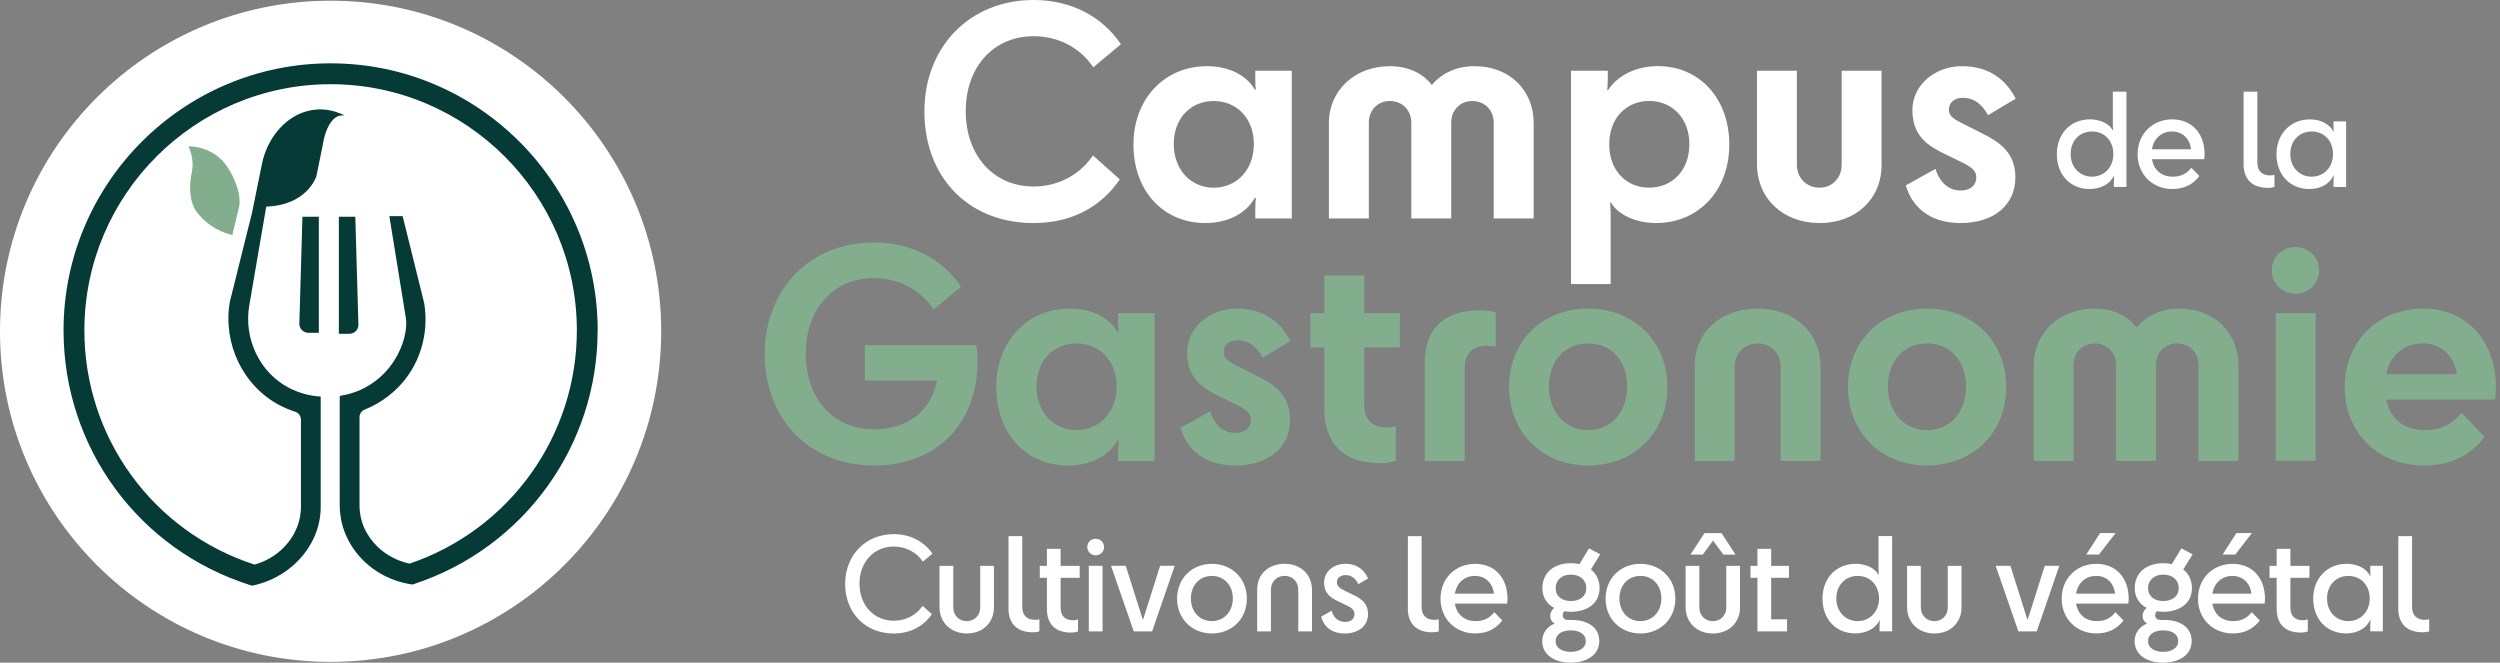 <?xml version="1.0" encoding="UTF-8"?>
<svg width="249px" height="66px" viewBox="0 0 249 66" version="1.1" xmlns="http://www.w3.org/2000/svg" xmlns:xlink="http://www.w3.org/1999/xlink">
    <rect x="0" y="0" width="249" height="66" fill="#808080" stroke="none"/>
    <title>logo_v2</title>
    <g id="VF" stroke="none" stroke-width="1" fill="none" fill-rule="evenodd">
        <g id="CDG-Home" transform="translate(-50, -2407)" fill-rule="nonzero">
            <g id="Group-28" transform="translate(-34, 2065)">
                <g id="Group-25" transform="translate(84, 342)">
                    <g id="logo_v2" transform="translate(-0, 0)">
                        <path d="M86.136,34.372 L97.216,34.372 C97.302,34.629 97.358,35.11 97.358,36.049 C97.328,42.073 93.439,46.361 87.019,46.361 C80.6,46.361 76.167,41.73 76.167,35.255 C76.167,28.781 80.712,24.15 87.019,24.15 C90.827,24.15 93.893,25.826 95.711,28.553 L92.984,30.826 C91.706,28.866 89.519,27.7 87.019,27.7 C82.985,27.7 80.257,30.796 80.257,35.23 C80.257,39.663 82.955,42.759 87.019,42.759 C90.544,42.759 92.757,40.825 93.327,37.901 L86.14,37.901 L86.14,34.376 L86.136,34.372 Z" id="Path" fill="#82AE8D"></path>
                        <path d="M106.56,30.736 C108.802,30.736 110.535,31.701 111.302,33.064 L111.414,33.064 C111.384,32.837 111.358,32.554 111.358,31.756 L111.358,31.19 L114.994,31.19 L114.994,45.907 L111.358,45.907 L111.358,45.225 C111.358,44.573 111.388,44.174 111.414,43.861 L111.302,43.861 C110.449,45.396 108.631,46.361 106.388,46.361 C102.182,46.361 99.227,43.15 99.227,38.549 C99.227,33.948 102.353,30.736 106.555,30.736 L106.56,30.736 Z M111.216,38.493 C111.216,35.963 109.54,34.205 107.211,34.205 C104.883,34.205 103.232,35.967 103.232,38.493 C103.232,41.018 104.909,42.841 107.211,42.841 C109.514,42.841 111.216,41.053 111.216,38.493 Z" id="Shape" fill="#82AE8D"></path>
                        <path d="M123.518,36.589 L125.367,37.528 C127.043,38.381 128.492,39.432 128.492,41.816 C128.492,44.487 126.447,46.361 123.008,46.361 C119.771,46.361 118.12,44.543 117.584,42.609 L120.538,40.963 C120.796,41.902 121.559,43.12 123.038,43.12 C123.977,43.12 124.599,42.635 124.599,41.786 C124.599,41.19 124.2,40.791 122.978,40.225 L121.417,39.458 C119.771,38.66 118.236,37.695 118.236,35.084 C118.236,32.726 120.367,30.736 123.18,30.736 C125.993,30.736 127.639,32.215 128.522,33.973 L125.765,35.62 C125.225,34.625 124.458,33.888 123.265,33.888 C122.472,33.888 121.872,34.312 121.872,35.054 C121.872,35.706 122.296,35.993 123.518,36.589 L123.518,36.589 Z" id="Path" fill="#82AE8D"></path>
                        <path d="M131.901,40.62 L131.901,34.599 L130.508,34.599 L130.508,31.19 L131.901,31.19 L131.901,27.443 L135.876,27.443 L135.876,31.19 L139.427,31.19 L139.427,34.599 L135.876,34.599 L135.876,40.251 C135.876,41.897 136.755,42.579 138.149,42.579 C138.462,42.579 138.745,42.549 139.028,42.438 L139.028,45.902 C138.659,46.044 138.119,46.13 137.493,46.13 C133.887,46.13 131.897,44.282 131.897,40.62 L131.901,40.62 Z" id="Path" fill="#82AE8D"></path>
                        <path d="M148.972,31.105 L148.972,34.544 C148.689,34.458 148.431,34.432 148.093,34.432 C146.759,34.432 145.876,35.084 145.876,36.761 L145.876,45.907 L141.901,45.907 L141.901,36.19 C141.901,32.696 143.86,30.907 147.411,30.907 C148.037,30.907 148.633,30.993 148.972,31.105 L148.972,31.105 Z" id="Path" fill="#82AE8D"></path>
                        <path d="M150.305,38.549 C150.305,34.003 153.603,30.736 158.174,30.736 C162.745,30.736 166.072,34.003 166.072,38.549 C166.072,43.094 162.749,46.361 158.174,46.361 C153.598,46.361 150.305,43.064 150.305,38.549 Z M162.067,38.493 C162.067,35.963 160.506,34.205 158.174,34.205 C155.841,34.205 154.28,35.967 154.28,38.493 C154.28,41.018 155.871,42.841 158.174,42.841 C160.476,42.841 162.067,41.053 162.067,38.493 Z" id="Shape" fill="#82AE8D"></path>
                        <path d="M175.051,30.736 C178.687,30.736 181.328,33.064 181.328,36.589 L181.328,45.907 L177.349,45.907 L177.349,36.478 C177.349,35.17 176.354,34.205 175.077,34.205 C173.799,34.205 172.774,35.17 172.774,36.478 L172.774,45.907 L168.799,45.907 L168.799,36.448 C168.799,33.039 171.415,30.736 175.051,30.736 Z" id="Path" fill="#82AE8D"></path>
                        <path d="M184.056,38.549 C184.056,34.003 187.353,30.736 191.924,30.736 C196.495,30.736 199.822,34.003 199.822,38.549 C199.822,43.094 196.499,46.361 191.924,46.361 C187.349,46.361 184.056,43.064 184.056,38.549 Z M195.817,38.493 C195.817,35.963 194.257,34.205 191.924,34.205 C189.591,34.205 188.031,35.967 188.031,38.493 C188.031,41.018 189.621,42.841 191.924,42.841 C194.227,42.841 195.817,41.053 195.817,38.493 Z" id="Shape" fill="#82AE8D"></path>
                        <path d="M222.943,45.907 L218.968,45.907 L218.968,36.362 C218.968,35.114 218.059,34.205 216.837,34.205 C215.615,34.205 214.736,35.114 214.736,36.362 L214.736,45.907 L210.761,45.907 L210.761,36.362 C210.761,35.114 209.852,34.205 208.63,34.205 C207.408,34.205 206.529,35.114 206.529,36.362 L206.529,45.907 L202.554,45.907 L202.554,36.417 C202.554,33.064 205.225,30.736 208.604,30.736 C210.422,30.736 211.871,31.418 212.806,32.61 C213.801,31.418 215.276,30.736 217.068,30.736 C220.477,30.736 222.947,33.064 222.947,36.417 L222.947,45.907 L222.943,45.907 Z" id="Path" fill="#82AE8D"></path>
                        <path d="M226.266,26.928 C226.266,25.62 227.317,24.6 228.624,24.6 C229.932,24.6 230.983,25.62 230.983,26.928 C230.983,28.236 229.932,29.257 228.624,29.257 C227.317,29.257 226.266,28.236 226.266,26.928 L226.266,26.928 Z M226.665,45.902 L226.665,31.186 L230.64,31.186 L230.64,45.902 L226.665,45.902 L226.665,45.902 Z" id="Shape" fill="#82AE8D"></path>
                        <path d="M241.437,46.361 C236.78,46.361 233.538,43.064 233.538,38.549 C233.538,34.033 236.806,30.736 241.377,30.736 C245.695,30.736 248.593,34.003 248.593,38.549 C248.593,38.947 248.563,39.428 248.482,39.796 L237.659,39.796 C238.084,41.726 239.422,42.837 241.467,42.837 C243.113,42.837 244.194,42.326 245.159,41.104 L247.461,43.518 C245.956,45.478 243.937,46.361 241.441,46.361 L241.437,46.361 Z M237.659,37.271 L244.704,37.271 C244.421,35.423 243.143,34.201 241.295,34.201 C239.447,34.201 238.058,35.367 237.659,37.271 L237.659,37.271 Z" id="Shape" fill="#82AE8D"></path>
                        <path d="M108.888,6.702 C107.61,4.772 105.423,3.606 102.949,3.606 C98.944,3.606 96.187,6.672 96.187,11.076 C96.187,15.479 98.944,18.575 102.949,18.575 C105.419,18.575 107.58,17.383 108.858,15.479 L111.529,17.868 C109.681,20.595 106.727,22.216 102.949,22.216 C96.389,22.216 92.071,17.585 92.071,11.11 C92.071,4.635 96.616,0 102.953,0 C106.731,0 109.801,1.677 111.645,4.404 L108.888,6.706 L108.888,6.702 Z" id="Path" fill="#FFFFFF"></path>
                        <path d="M120.225,6.591 C122.468,6.591 124.205,7.555 124.968,8.919 L125.079,8.919 C125.049,8.692 125.024,8.409 125.024,7.611 L125.024,7.045 L128.66,7.045 L128.66,21.761 L125.024,21.761 L125.024,21.08 C125.024,20.428 125.054,20.029 125.079,19.716 L124.968,19.716 C124.114,21.251 122.296,22.216 120.054,22.216 C115.852,22.216 112.893,19.004 112.893,14.403 C112.893,9.802 116.019,6.591 120.221,6.591 L120.225,6.591 Z M124.886,14.347 C124.886,11.818 123.21,10.06 120.881,10.06 C118.553,10.06 116.906,11.822 116.906,14.347 C116.906,16.873 118.583,18.695 120.881,18.695 C123.18,18.695 124.886,16.907 124.886,14.347 Z" id="Shape" fill="#FFFFFF"></path>
                        <path d="M152.749,21.761 L148.774,21.761 L148.774,12.216 C148.774,10.969 147.865,10.06 146.643,10.06 C145.421,10.06 144.542,10.969 144.542,12.216 L144.542,21.761 L140.567,21.761 L140.567,12.216 C140.567,10.969 139.658,10.06 138.436,10.06 C137.214,10.06 136.335,10.969 136.335,12.216 L136.335,21.761 L132.36,21.761 L132.36,12.272 C132.36,8.919 135.032,6.591 138.41,6.591 C140.229,6.591 141.678,7.272 142.613,8.464 C143.607,7.272 145.083,6.591 146.875,6.591 C150.284,6.591 152.754,8.919 152.754,12.272 L152.754,21.761 L152.749,21.761 Z" id="Path" fill="#FFFFFF"></path>
                        <path d="M164.966,22.216 C162.92,22.216 161.158,21.393 160.45,20.17 L160.365,20.17 C160.395,20.368 160.42,20.655 160.42,21.448 L160.42,28.296 L156.471,28.296 L156.471,7.045 L160.137,7.045 L160.137,7.727 C160.137,8.353 160.107,8.666 160.082,8.975 L160.167,8.975 C161.107,7.525 162.925,6.586 165.137,6.586 C169.258,6.586 172.238,9.798 172.238,14.399 C172.238,19 169.142,22.212 164.966,22.212 L164.966,22.216 Z M160.279,14.373 C160.279,16.929 161.926,18.691 164.258,18.691 C166.591,18.691 168.263,16.929 168.263,14.373 C168.263,11.818 166.587,10.055 164.258,10.055 C161.93,10.055 160.279,11.818 160.279,14.373 Z" id="Shape" fill="#FFFFFF"></path>
                        <path d="M181.243,22.216 C177.637,22.216 174.995,19.827 174.995,16.307 L174.995,7.045 L178.97,7.045 L178.97,16.419 C178.97,17.726 179.935,18.691 181.213,18.691 C182.491,18.691 183.43,17.726 183.43,16.419 L183.43,7.045 L187.404,7.045 L187.404,16.419 C187.404,19.857 184.819,22.216 181.238,22.216 L181.243,22.216 Z" id="Path" fill="#FFFFFF"></path>
                        <path d="M195.757,12.444 L197.606,13.383 C199.282,14.236 200.731,15.287 200.731,17.671 C200.731,20.342 198.686,22.216 195.247,22.216 C192.01,22.216 190.359,20.398 189.823,18.464 L192.777,16.817 C193.035,17.756 193.798,18.974 195.277,18.974 C196.216,18.974 196.838,18.49 196.838,17.641 C196.838,17.045 196.439,16.646 195.217,16.08 L193.656,15.312 C192.01,14.515 190.475,13.55 190.475,10.939 C190.475,8.58 192.606,6.591 195.419,6.591 C198.232,6.591 199.878,8.07 200.761,9.828 L198.004,11.475 C197.464,10.48 196.696,9.742 195.504,9.742 C194.711,9.742 194.111,10.167 194.111,10.909 C194.111,11.56 194.535,11.848 195.757,12.444 L195.757,12.444 Z" id="Path" fill="#FFFFFF"></path>
                        <path d="M91.921,55.928 C91.286,55.006 90.227,54.435 89.022,54.435 C87.037,54.435 85.604,55.992 85.604,58.132 C85.604,60.271 87.032,61.828 89.022,61.828 C90.223,61.828 91.26,61.258 91.895,60.348 L92.817,61.172 C91.994,62.36 90.677,63.097 89.022,63.097 C86.149,63.097 84.177,61.009 84.177,58.149 C84.177,55.289 86.226,53.2 89.022,53.2 C90.681,53.2 92.045,53.947 92.868,55.139 L91.921,55.936 L91.921,55.928 Z" id="Path" fill="#FFFFFF"></path>
                        <path d="M96.299,63.093 C94.716,63.093 93.576,62.017 93.576,60.46 L93.576,56.361 L94.944,56.361 L94.944,60.499 C94.944,61.296 95.514,61.866 96.286,61.866 C97.058,61.866 97.628,61.296 97.628,60.499 L97.628,56.361 L98.996,56.361 L98.996,60.499 C98.996,62.029 97.868,63.093 96.303,63.093 L96.299,63.093 Z" id="Path" fill="#FFFFFF"></path>
                        <path d="M100.449,60.61 L100.449,53.398 L101.817,53.398 L101.817,60.46 C101.817,61.322 102.323,61.738 103.108,61.738 C103.258,61.738 103.387,61.712 103.524,61.686 L103.524,62.887 C103.374,62.938 103.134,62.977 102.876,62.977 C101.333,62.977 100.445,62.141 100.445,60.61 L100.449,60.61 Z" id="Path" fill="#FFFFFF"></path>
                        <path d="M104.27,60.623 L104.27,57.548 L103.562,57.548 L103.562,56.361 L104.27,56.361 L104.27,54.667 L105.638,54.667 L105.638,56.361 L107.537,56.361 L107.537,57.548 L105.638,57.548 L105.638,60.499 C105.638,61.373 106.105,61.776 106.877,61.776 C107.053,61.776 107.22,61.751 107.37,61.686 L107.37,62.887 C107.194,62.964 106.941,63.003 106.663,63.003 C105.132,63.003 104.27,62.179 104.27,60.623 L104.27,60.623 Z" id="Path" fill="#FFFFFF"></path>
                        <path d="M108.292,54.487 C108.292,54.019 108.661,53.664 109.128,53.664 C109.596,53.664 109.964,54.019 109.964,54.487 C109.964,54.954 109.583,55.31 109.128,55.31 C108.674,55.31 108.292,54.954 108.292,54.487 L108.292,54.487 Z M108.446,62.887 L108.446,56.356 L109.814,56.356 L109.814,62.887 L108.446,62.887 Z" id="Shape" fill="#FFFFFF"></path>
                        <polygon id="Path" fill="#FFFFFF" points="112.923 62.887 110.659 56.356 112.125 56.356 113.811 61.682 113.862 61.682 115.547 56.356 117.001 56.356 114.75 62.887 112.927 62.887"></polygon>
                        <path d="M117.237,59.624 C117.237,57.626 118.703,56.159 120.706,56.159 C122.708,56.159 124.187,57.626 124.187,59.624 C124.187,61.622 122.708,63.093 120.706,63.093 C118.703,63.093 117.237,61.613 117.237,59.624 Z M122.79,59.611 C122.79,58.295 121.928,57.36 120.701,57.36 C119.475,57.36 118.613,58.295 118.613,59.611 C118.613,60.927 119.488,61.862 120.701,61.862 C121.915,61.862 122.79,60.915 122.79,59.611 Z" id="Shape" fill="#FFFFFF"></path>
                        <path d="M127.944,56.155 C129.539,56.155 130.675,57.205 130.675,58.762 L130.675,62.887 L129.307,62.887 L129.307,58.736 C129.307,57.926 128.737,57.356 127.952,57.356 C127.167,57.356 126.584,57.926 126.584,58.736 L126.584,62.887 L125.216,62.887 L125.216,58.71 C125.216,57.193 126.344,56.155 127.939,56.155 L127.944,56.155 Z" id="Path" fill="#FFFFFF"></path>
                        <path d="M134.015,58.878 L134.851,59.281 C135.649,59.662 136.258,60.156 136.258,61.155 C136.258,62.282 135.37,63.093 133.942,63.093 C132.515,63.093 131.816,62.295 131.588,61.412 L132.639,60.829 C132.75,61.373 133.209,61.944 133.981,61.944 C134.526,61.944 134.907,61.665 134.907,61.146 C134.907,60.777 134.654,60.537 134.045,60.258 L133.299,59.903 C132.502,59.534 131.88,59.079 131.88,58.003 C131.88,56.991 132.776,56.155 133.994,56.155 C135.212,56.155 135.919,56.811 136.258,57.621 L135.285,58.179 C135.07,57.673 134.637,57.278 134.02,57.278 C133.514,57.278 133.158,57.557 133.158,57.986 C133.158,58.38 133.411,58.595 134.02,58.873 L134.015,58.878 Z" id="Path" fill="#FFFFFF"></path>
                        <path d="M140.224,60.61 L140.224,53.398 L141.592,53.398 L141.592,60.46 C141.592,61.322 142.098,61.738 142.883,61.738 C143.033,61.738 143.162,61.712 143.299,61.686 L143.299,62.887 C143.144,62.938 142.909,62.977 142.651,62.977 C141.108,62.977 140.22,62.141 140.22,60.61 L140.224,60.61 Z" id="Path" fill="#FFFFFF"></path>
                        <path d="M146.956,63.093 C144.932,63.093 143.475,61.613 143.475,59.624 C143.475,57.634 144.928,56.159 146.931,56.159 C148.933,56.159 150.147,57.626 150.147,59.624 C150.147,59.774 150.134,59.993 150.108,60.117 L144.907,60.117 C145.083,61.193 145.854,61.862 146.969,61.862 C147.78,61.862 148.363,61.571 148.83,60.975 L149.628,61.798 C148.98,62.66 148.071,63.088 146.956,63.088 L146.956,63.093 Z M144.907,59.131 L148.792,59.131 C148.689,58.093 147.955,57.36 146.905,57.36 C145.854,57.36 145.083,58.054 144.907,59.131 Z" id="Shape" fill="#FFFFFF"></path>
                        <path d="M155.815,60.876 C155.712,60.979 155.652,61.103 155.652,61.292 C155.652,61.596 155.892,61.746 156.197,61.746 L156.566,61.746 C158.084,61.746 159.288,62.454 159.288,63.847 C159.288,65.241 158.024,66 156.454,66 C154.885,66 153.607,65.267 153.607,63.847 C153.607,63.101 154.036,62.441 154.846,62.102 C154.542,61.926 154.404,61.661 154.404,61.343 C154.404,61.026 154.567,60.734 154.795,60.546 C154.061,60.156 153.62,59.469 153.62,58.586 C153.62,57.055 154.76,56.095 156.467,56.095 C156.771,56.095 157.05,56.121 157.316,56.185 L158.264,54.616 L159.379,55.212 L158.457,56.717 C159.001,57.145 159.318,57.793 159.318,58.59 C159.318,60.031 158.152,60.932 156.471,60.932 C156.244,60.932 156.03,60.919 155.824,60.88 L155.815,60.876 Z M157.994,58.586 C157.994,57.75 157.359,57.231 156.463,57.231 C155.567,57.231 154.945,57.75 154.945,58.586 C154.945,59.422 155.601,59.864 156.463,59.864 C157.325,59.864 157.994,59.397 157.994,58.586 Z M156.45,64.924 C157.247,64.924 157.942,64.581 157.942,63.847 C157.942,63.114 157.235,62.784 156.476,62.784 L156.411,62.784 C155.678,62.784 154.945,63.114 154.945,63.847 C154.945,64.581 155.639,64.924 156.45,64.924 Z" id="Shape" fill="#FFFFFF"></path>
                        <path d="M159.915,59.624 C159.915,57.626 161.381,56.159 163.383,56.159 C165.386,56.159 166.865,57.626 166.865,59.624 C166.865,61.622 165.386,63.093 163.383,63.093 C161.381,63.093 159.915,61.613 159.915,59.624 Z M165.472,59.611 C165.472,58.295 164.61,57.36 163.383,57.36 C162.157,57.36 161.295,58.295 161.295,59.611 C161.295,60.927 162.17,61.862 163.383,61.862 C164.597,61.862 165.472,60.915 165.472,59.611 Z" id="Shape" fill="#FFFFFF"></path>
                        <path d="M170.604,63.093 C169.022,63.093 167.886,62.017 167.886,60.46 L167.886,56.361 L169.254,56.361 L169.254,60.499 C169.254,61.296 169.824,61.866 170.596,61.866 C171.368,61.866 171.938,61.296 171.938,60.499 L171.938,56.361 L173.306,56.361 L173.306,60.499 C173.306,62.029 172.178,63.093 170.609,63.093 L170.604,63.093 Z M169.768,53.098 L171.462,53.098 L172.856,55.237 L171.642,55.237 L170.617,53.844 L169.592,55.237 L168.366,55.237 L169.772,53.098 L169.768,53.098 Z" id="Shape" fill="#FFFFFF"></path>
                        <polygon id="Path" fill="#FFFFFF" points="175.042 57.548 174.348 57.548 174.348 56.361 175.042 56.361 175.042 54.667 176.41 54.667 176.41 56.361 178.181 56.361 178.181 57.548 176.41 57.548 176.41 61.686 177.992 61.686 177.992 62.887 175.042 62.887 175.042 57.548"></polygon>
                        <path d="M184.836,56.155 C185.797,56.155 186.723,56.558 187.087,57.231 L187.139,57.231 C187.113,57.094 187.1,56.94 187.1,56.584 L187.1,53.393 L188.455,53.393 L188.455,62.883 L187.203,62.883 L187.203,62.467 C187.203,62.175 187.216,61.974 187.229,61.811 L187.19,61.811 C186.761,62.634 185.848,63.088 184.785,63.088 C182.834,63.088 181.521,61.648 181.521,59.62 C181.521,57.591 182.876,56.155 184.836,56.155 L184.836,56.155 Z M187.152,59.611 C187.152,58.295 186.264,57.36 185.025,57.36 C183.785,57.36 182.898,58.295 182.898,59.611 C182.898,60.927 183.807,61.862 185.025,61.862 C186.242,61.862 187.152,60.915 187.152,59.611 Z" id="Shape" fill="#FFFFFF"></path>
                        <path d="M192.67,63.093 C191.088,63.093 189.947,62.017 189.947,60.46 L189.947,56.361 L191.315,56.361 L191.315,60.499 C191.315,61.296 191.885,61.866 192.657,61.866 C193.429,61.866 193.999,61.296 193.999,60.499 L193.999,56.361 L195.367,56.361 L195.367,60.499 C195.367,62.029 194.239,63.093 192.674,63.093 L192.67,63.093 Z" id="Path" fill="#FFFFFF"></path>
                        <polygon id="Path" fill="#FFFFFF" points="201.032 62.887 198.768 56.356 200.234 56.356 201.919 61.682 201.971 61.682 203.656 56.356 205.109 56.356 202.858 62.887 201.036 62.887"></polygon>
                        <path d="M208.827,63.093 C206.803,63.093 205.345,61.613 205.345,59.624 C205.345,57.634 206.799,56.159 208.801,56.159 C210.804,56.159 212.017,57.626 212.017,59.624 C212.017,59.774 212.004,59.993 211.979,60.117 L206.777,60.117 C206.953,61.193 207.725,61.862 208.84,61.862 C209.65,61.862 210.233,61.571 210.701,60.975 L211.498,61.798 C210.851,62.66 209.942,63.088 208.827,63.088 L208.827,63.093 Z M206.777,59.131 L210.662,59.131 C210.559,58.093 209.826,57.36 208.776,57.36 C207.725,57.36 206.953,58.054 206.777,59.131 Z M209.17,53.093 L210.714,53.093 L209.054,55.233 L207.789,55.233 L209.17,53.093 L209.17,53.093 Z" id="Shape" fill="#FFFFFF"></path>
                        <path d="M214.822,60.876 C214.719,60.979 214.659,61.103 214.659,61.292 C214.659,61.596 214.899,61.746 215.203,61.746 L215.572,61.746 C217.09,61.746 218.291,62.454 218.291,63.847 C218.291,65.241 217.026,66 215.456,66 C213.887,66 212.609,65.267 212.609,63.847 C212.609,63.101 213.038,62.441 213.848,62.102 C213.544,61.926 213.407,61.661 213.407,61.343 C213.407,61.026 213.57,60.734 213.801,60.546 C213.068,60.156 212.622,59.469 212.622,58.586 C212.622,57.055 213.762,56.095 215.469,56.095 C215.774,56.095 216.052,56.121 216.318,56.185 L217.266,54.616 L218.381,55.212 L217.454,56.717 C217.999,57.145 218.316,57.793 218.316,58.59 C218.316,60.031 217.154,60.932 215.469,60.932 C215.242,60.932 215.027,60.919 214.822,60.88 L214.822,60.876 Z M217,58.586 C217,57.75 216.365,57.231 215.469,57.231 C214.573,57.231 213.951,57.75 213.951,58.586 C213.951,59.422 214.607,59.864 215.469,59.864 C216.331,59.864 217,59.397 217,58.586 Z M215.456,64.924 C216.254,64.924 216.948,64.581 216.948,63.847 C216.948,63.114 216.241,62.784 215.482,62.784 L215.418,62.784 C214.684,62.784 213.951,63.114 213.951,63.847 C213.951,64.581 214.646,64.924 215.456,64.924 Z" id="Shape" fill="#FFFFFF"></path>
                        <path d="M222.403,63.093 C220.379,63.093 218.921,61.613 218.921,59.624 C218.921,57.634 220.374,56.159 222.377,56.159 C224.379,56.159 225.593,57.626 225.593,59.624 C225.593,59.774 225.58,59.993 225.554,60.117 L220.353,60.117 C220.529,61.193 221.301,61.862 222.416,61.862 C223.226,61.862 223.809,61.571 224.277,60.975 L225.074,61.798 C224.427,62.66 223.518,63.088 222.403,63.088 L222.403,63.093 Z M220.353,59.131 L224.238,59.131 C224.135,58.093 223.402,57.36 222.351,57.36 C221.301,57.36 220.529,58.054 220.353,59.131 Z M222.746,53.093 L224.289,53.093 L222.634,55.233 L221.369,55.233 L222.75,53.093 L222.746,53.093 Z" id="Shape" fill="#FFFFFF"></path>
                        <path d="M226.755,60.623 L226.755,57.548 L226.047,57.548 L226.047,56.361 L226.755,56.361 L226.755,54.667 L228.123,54.667 L228.123,56.361 L230.022,56.361 L230.022,57.548 L228.123,57.548 L228.123,60.499 C228.123,61.373 228.59,61.776 229.362,61.776 C229.538,61.776 229.705,61.751 229.855,61.686 L229.855,62.887 C229.679,62.964 229.426,63.003 229.148,63.003 C227.617,63.003 226.755,62.179 226.755,60.623 Z" id="Path" fill="#FFFFFF"></path>
                        <path d="M233.736,56.155 C234.898,56.155 235.747,56.712 236.064,57.368 L236.103,57.368 C236.09,57.231 236.077,57.064 236.077,56.721 L236.077,56.352 L237.329,56.352 L237.329,62.883 L236.077,62.883 L236.077,62.415 C236.077,62.124 236.09,61.935 236.103,61.759 L236.064,61.759 C235.721,62.531 234.825,63.088 233.684,63.088 C231.712,63.088 230.395,61.635 230.395,59.62 C230.395,57.604 231.789,56.155 233.736,56.155 L233.736,56.155 Z M236.025,59.611 C236.025,58.295 235.138,57.36 233.899,57.36 C232.659,57.36 231.772,58.295 231.772,59.611 C231.772,60.927 232.681,61.862 233.899,61.862 C235.116,61.862 236.025,60.915 236.025,59.611 Z" id="Shape" fill="#FFFFFF"></path>
                        <path d="M238.873,60.61 L238.873,53.398 L240.241,53.398 L240.241,60.46 C240.241,61.322 240.746,61.738 241.531,61.738 C241.681,61.738 241.81,61.712 241.947,61.686 L241.947,62.887 C241.797,62.938 241.557,62.977 241.3,62.977 C239.756,62.977 238.868,62.141 238.868,60.61 L238.873,60.61 Z" id="Path" fill="#FFFFFF"></path>
                        <path d="M208.175,11.89 C209.136,11.89 210.062,12.294 210.426,12.967 L210.478,12.967 C210.452,12.83 210.439,12.675 210.439,12.319 L210.439,9.129 L211.794,9.129 L211.794,18.618 L210.542,18.618 L210.542,18.202 C210.542,17.911 210.555,17.709 210.568,17.546 L210.529,17.546 C210.101,18.37 209.187,18.824 208.124,18.824 C206.177,18.824 204.861,17.383 204.861,15.355 C204.861,13.327 206.216,11.886 208.175,11.886 L208.175,11.89 Z M210.491,15.347 C210.491,14.03 209.607,13.095 208.364,13.095 C207.12,13.095 206.237,14.03 206.237,15.347 C206.237,16.663 207.15,17.598 208.364,17.598 C209.577,17.598 210.491,16.65 210.491,15.347 Z" id="Shape" fill="#FFFFFF"></path>
                        <path d="M216.387,18.828 C214.363,18.828 212.905,17.349 212.905,15.359 C212.905,13.37 214.358,11.89 216.361,11.89 C218.363,11.89 219.577,13.357 219.577,15.359 C219.577,15.509 219.564,15.728 219.538,15.853 L214.337,15.853 C214.513,16.929 215.285,17.598 216.4,17.598 C217.21,17.598 217.793,17.306 218.261,16.71 L219.058,17.533 C218.411,18.395 217.502,18.824 216.387,18.824 L216.387,18.828 Z M214.337,14.866 L218.222,14.866 C218.119,13.829 217.386,13.095 216.335,13.095 C215.285,13.095 214.513,13.79 214.337,14.866 Z" id="Shape" fill="#FFFFFF"></path>
                        <path d="M223.462,16.346 L223.462,9.133 L224.83,9.133 L224.83,16.196 C224.83,17.057 225.336,17.473 226.12,17.473 C226.27,17.473 226.399,17.448 226.536,17.422 L226.536,18.623 C226.386,18.674 226.146,18.713 225.889,18.713 C224.345,18.713 223.458,17.876 223.458,16.346 L223.462,16.346 Z" id="Path" fill="#FFFFFF"></path>
                        <path d="M230.078,11.89 C231.24,11.89 232.089,12.448 232.406,13.104 L232.445,13.104 C232.432,12.967 232.419,12.8 232.419,12.461 L232.419,12.092 L233.671,12.092 L233.671,18.623 L232.419,18.623 L232.419,18.155 C232.419,17.864 232.432,17.675 232.445,17.499 L232.406,17.499 C232.063,18.271 231.167,18.828 230.027,18.828 C228.054,18.828 226.738,17.375 226.738,15.359 C226.738,13.344 228.131,11.89 230.078,11.89 L230.078,11.89 Z M232.368,15.347 C232.368,14.03 231.48,13.095 230.241,13.095 C229.002,13.095 228.114,14.03 228.114,15.347 C228.114,16.663 229.023,17.598 230.241,17.598 C231.459,17.598 232.368,16.65 232.368,15.347 Z" id="Shape" fill="#FFFFFF"></path>
                        <path d="M32.927,0.069 C14.738,0.069 0,14.811 0,32.996 C0,51.181 14.738,65.923 32.927,65.923 C51.117,65.923 65.854,51.185 65.854,32.996 C65.854,14.806 51.108,0.069 32.927,0.069 Z" id="Path" fill="#FFFFFF"></path>
                        <path d="M23.832,20.526 L23.138,23.416 C21.448,22.996 20.346,22.07 19.643,21.178 C18.837,20.162 18.815,18.481 19.094,17.216 C19.412,15.788 18.768,14.575 18.768,14.575 C18.768,14.575 21.302,14.468 22.726,16.744 C22.726,16.744 24.09,18.79 23.832,20.522 L23.832,20.526 Z" id="Path" fill="#82AE8D"></path>
                        <path d="M31.756,21.585 L31.756,33.146 L30.71,33.146 C30.466,33.146 30.234,33.051 30.063,32.871 C29.891,32.7 29.805,32.464 29.814,32.224 L30.123,21.585 L31.756,21.585 Z" id="Path" fill="#053A37"></path>
                        <path d="M35.697,32.318 C35.706,32.567 35.616,32.798 35.444,32.974 C35.273,33.146 35.045,33.244 34.801,33.244 L33.75,33.244 L33.75,21.585 L35.388,21.585 L35.697,32.318 L35.697,32.318 Z" id="Path" fill="#053A37"></path>
                        <path d="M59.525,32.901 C59.525,44.376 52.206,54.521 41.31,58.144 C41.25,58.166 41.19,58.183 41.126,58.209 L41.096,58.217 L40.933,58.196 C40.838,58.183 40.748,58.166 40.663,58.149 C40.542,58.127 40.422,58.102 40.298,58.072 C39.655,57.926 39.037,57.703 38.454,57.42 C38.364,57.381 38.283,57.338 38.197,57.291 C38.111,57.253 38.03,57.201 37.948,57.154 C35.693,55.876 34.179,53.655 33.892,51.219 C33.853,50.919 33.836,50.632 33.836,50.332 L33.836,39.488 L33.909,39.419 L33.956,39.406 C34.235,39.363 34.518,39.303 34.788,39.23 C35.058,39.157 35.337,39.059 35.616,38.952 C35.894,38.84 36.165,38.716 36.413,38.579 C37.078,38.218 37.691,37.76 38.223,37.219 C39.925,35.513 40.71,33.009 40.392,31.478 L38.78,21.53 L40.105,21.53 L42.253,30.209 C42.759,33.326 41.773,36.46 39.621,38.613 C39.007,39.23 38.321,39.758 37.575,40.187 C37.181,40.414 36.761,40.624 36.327,40.795 C36.01,40.916 35.809,41.216 35.809,41.55 L35.809,50.336 C35.809,51.91 36.465,53.389 37.665,54.513 C38.523,55.319 39.603,55.88 40.795,56.138 C50.761,52.755 57.454,43.428 57.454,32.91 C57.454,19.39 46.451,8.387 32.931,8.387 C19.412,8.387 8.404,19.39 8.404,32.91 C8.404,43.57 15.214,52.939 25.355,56.236 C28.073,55.469 29.973,53.11 29.973,50.495 L29.973,41.79 C29.973,41.434 29.741,41.121 29.402,41.01 C28.884,40.843 28.378,40.633 27.897,40.388 C24.21,38.471 22.152,34.209 22.902,30.02 L25.102,21.195 L26.088,16.341 C26.602,13.803 28.313,11.749 30.449,11.11 C31.564,10.776 32.696,10.831 33.81,11.273 L34.308,11.47 L33.772,11.535 C33.772,11.535 32.571,11.745 32.138,14.48 L31.516,17.538 C31.504,17.585 30.612,20.436 26.517,20.578 L24.836,30.371 C24.24,33.72 25.865,37.121 28.802,38.643 C28.888,38.686 28.974,38.733 29.059,38.767 C29.415,38.939 29.784,39.076 30.149,39.183 C30.397,39.26 30.68,39.329 30.98,39.385 C31.259,39.432 31.534,39.471 31.812,39.488 L31.941,39.496 L31.941,50.495 C31.941,50.632 31.941,50.765 31.932,50.902 C31.795,53.406 30.333,55.752 28.03,57.18 C27.992,57.201 27.953,57.227 27.91,57.248 L27.687,57.377 C27.644,57.403 27.597,57.428 27.554,57.45 C27.014,57.746 26.435,57.982 25.848,58.149 C25.736,58.183 25.625,58.213 25.509,58.243 C25.389,58.273 25.273,58.303 25.153,58.325 L25.114,58.333 L24.896,58.269 C13.79,54.744 6.329,44.552 6.329,32.906 C6.329,18.237 18.262,6.308 32.931,6.308 C47.6,6.308 59.529,18.237 59.529,32.906 L59.525,32.901 Z" id="Path" fill="#053A37"></path>
                    </g>
                </g>
            </g>
        </g>
    </g>
</svg>